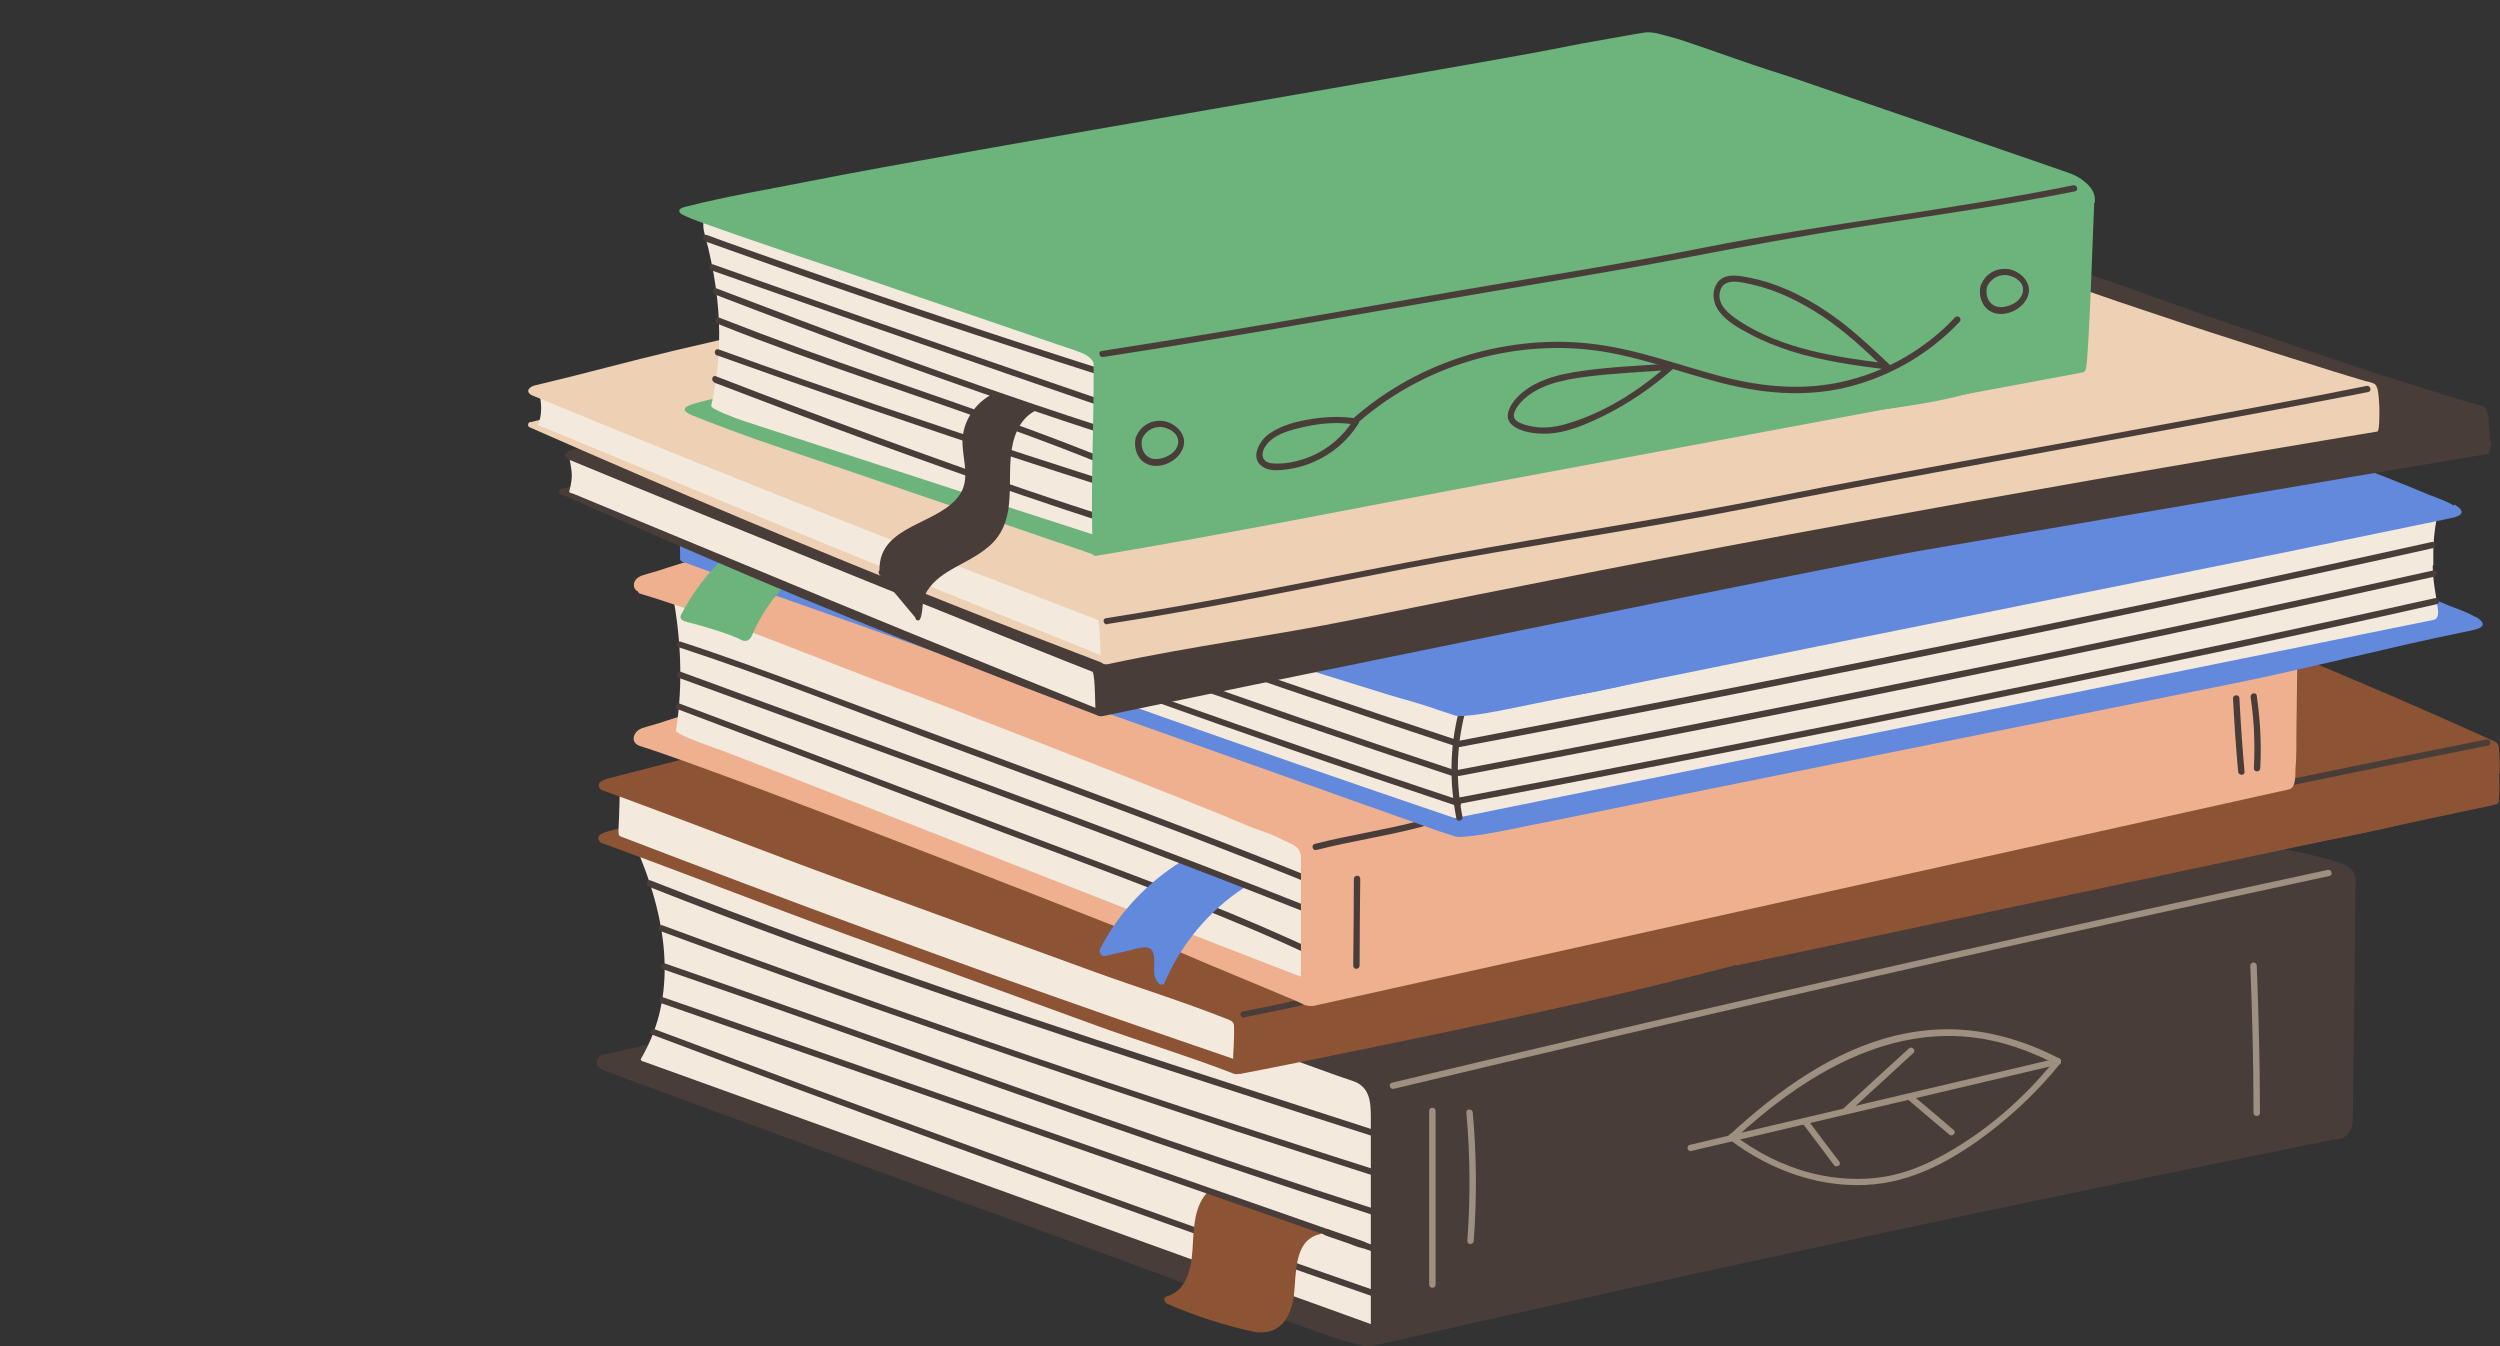<?xml version="1.0" encoding="UTF-8"?><svg id="_レイヤー_2" xmlns="http://www.w3.org/2000/svg" viewBox="0 0 78 42"><rect x="0" y="0" width="78" height="42" fill="#333333" stroke="none"/><defs><style>.cls-1{fill:none;}.cls-2{fill:#f3eadd;}.cls-3{fill:#efb090;}.cls-4{fill:#eed0b4;}.cls-5{fill:#8c5435;}.cls-6{fill:#9e9080;}.cls-7{fill:#6cb37c;}.cls-8{fill:#6289db;}.cls-9{fill:#493d39;}</style></defs><g id="Layer_4"><rect class="cls-1" width="78" height="42"/><path class="cls-9" d="m48.78,26.5s-.05-.03-.09-.03c-3.9.78-7.79,1.59-11.68,2.42-3.89.83-7.77,1.67-11.65,2.54-2.1.47-6.45,1.46-6.49,1.47,0,0-.02,0-.03,0,0,0-.02,0-.02,0-.02,0-.04.02-.06.03-.07.04-.12.1-.13.17-.03.13.05.24.17.28.01.02,7.34,2.7,10.26,3.77,2.91,1.06,5.81,2.12,8.72,3.19.82.3,1.64.6,2.45.9.45.16.89.33,1.34.48.23.07.46.14.7.2.11.03.23.07.35.08.11.01.23-.02.34-.04.13-.03.26-.06.4-.09.26-.06.53-.12.79-.18.53-.12,1.06-.24,1.58-.36,1.06-.24,2.11-.48,3.17-.71,1.06-.24,2.11-.47,3.17-.7.76-.17,1.52-.34,2.28-.5,3.88-.85,7.77-1.68,11.67-2.48,2.18-.45,4.72-.97,6.9-1.41.12-.02-22.51-8.47-24.12-9.01Z"/><path class="cls-2" d="m43.43,38.32c-.07-1.3-.13-2.61-.2-3.91-.04-.74-.08-1.47-.11-2.21,0-.09-1.48.19-2.41.42-3.85-1.19-20.79-6.03-20.75-5.92,1,2.47,1.06,4.59.04,6.33-.03.05.04.09.08.09,0,0,0,0,0,0,2.85,1.03,6.52,2.35,9.37,3.38,2.85,1.03,5.7,2.06,8.55,3.09,1.57.57,3.28,1.18,4.85,1.75.02.04.12-.04.11-.11.32-.24.48-.63.53-1.03.07-.62-.02-1.27-.05-1.89Z"/><path class="cls-9" d="m20.37,32.29c2.94,1.11,5.89,2.21,8.85,3.29,3.01,1.1,6.03,2.19,9.06,3.27,1.64.58,3.28,1.16,4.93,1.73.12.04.17-.15.05-.19-2.97-1.03-5.94-2.08-8.9-3.15-3.02-1.09-6.04-2.19-9.05-3.3-1.63-.61-3.26-1.22-4.89-1.83-.12-.04-.17.14-.05.19h0Z"/><path class="cls-5" d="m41.06,38.26c-1.07-.4-2.09-.76-3.17-1.12-.02-.02-.15,0-.22.06-.38.41-.42,1.01-.45,1.55-.03.62-.09,1.5-.83,1.7-.09.02-.08.14-.02.18,0,.02.02.04.05.05.9.39,1.83.69,2.79.89.01,0,.13,0,.18,0,.64-.01.91-.6.98-1.16.08-.63-.02-1.71.8-1.9.1-.02.07-.18-.12-.25Z"/><path class="cls-9" d="m20.63,31.3c3.07,1.07,6.14,2.14,9.21,3.21,2.08.73,4.16,1.45,6.24,2.18,1.29.45,2.58.9,3.87,1.35.66.23,1.32.46,1.97.69.19.07.41.19.61.21,0,0,0,0,0,0,.1.03.18-.13.08-.18-.14-.06-.28-.1-.42-.15-.21-.07-.43-.15-.64-.22-.03-.01-.07-.03-.11-.04-.01,0-.07-.03-.02,0-.03.06-.05.12-.08.18.08.03.16.05.23.08.28.1.55.19.83.29.27.09.53.19.8.28.12.04.17-.15.05-.19-.41-.14-.83-.29-1.24-.43-.18-.06-.36-.13-.54-.19-.02,0-.05-.02-.07-.02-.1-.03-.18.13-.08.18.14.06.28.1.42.15.21.07.43.15.64.22.03.01.07.03.11.04.01,0,.07.03.02,0,.03-.06.05-.12.08-.18-.16-.05-.32-.11-.48-.17-.59-.21-1.18-.41-1.77-.62-1.2-.42-2.41-.84-3.61-1.26-1.98-.69-3.96-1.38-5.94-2.07-2.93-1.02-5.86-2.05-8.79-3.07-.43-.15-.87-.3-1.3-.45-.12-.04-.17.15-.05.19h0Z"/><path class="cls-9" d="m20.71,30.25c2.94,1.01,5.87,2.06,8.8,3.1,2.88,1.02,5.75,2.03,8.64,3.01,1.69.57,3.39,1.13,5.09,1.68.12.04.17-.15.05-.19-2.98-.96-5.94-1.96-8.9-2.99-2.88-1-5.75-2.03-8.62-3.04-1.67-.59-3.34-1.18-5.02-1.76-.12-.04-.17.15-.05.19h0Z"/><path class="cls-9" d="m20.63,29.06c2.89,1.07,5.78,2.1,8.69,3.11,3.07,1.07,6.15,2.1,9.23,3.12,1.79.58,3.57,1.16,5.36,1.73.12.04.17-.15.05-.19-3.15-1-6.29-2.02-9.42-3.07-3.02-1.02-6.03-2.06-9.03-3.13-1.61-.58-3.23-1.16-4.84-1.76-.12-.04-.17.15-.05.19h0Z"/><path class="cls-9" d="m20.25,27.67c2.91,1.15,5.85,2.22,8.81,3.24,3.02,1.05,6.06,2.05,9.1,3.03,1.77.58,3.55,1.15,5.33,1.72.12.04.17-.15.05-.19-3.13-1.01-6.26-2.02-9.39-3.05-2.99-.99-5.98-2.01-8.94-3.09-1.64-.6-3.28-1.22-4.91-1.86-.12-.05-.17.14-.05.19h0Z"/><path class="cls-9" d="m73.51,27.54c0-.14-.04-.27-.12-.38-.14-.19-.41-.25-.62-.31-.27-.08-.54-.15-.81-.21-.51-.12-1.02-.2-1.54-.26-2.77-1.11-5.72-1.64-8.69-1.86-3.05-.22-6.12-.13-9.18-.04-3.35.1-6.71.2-10.06.3-3.35.1-6.71.2-10.06.3-3.35.1-6.71.2-10.06.3-.4.01-.8.02-1.2.04-.11-.05-.24,0-.28.12-.03.08-.02.16,0,.23-.06.04-.07.15.02.18,2.92,1.07,5.84,2.13,8.75,3.2,2.91,1.06,5.81,2.12,8.72,3.19.82.3,1.64.6,2.45.9.45.16.9.33,1.36.48.56.18.58.67.58,1.17,0,.72,0,1.44,0,2.17,0,1.43,0,2.86,0,4.29,0,.75.77.36.89.33,10.15-2.61,24.79-5.19,29.13-6.24,0,.05.02.11.09.11.39-.02.53-.32.53-.66,0-.84.02-1.68.03-2.52.02-1.47.03-2.95.05-4.42,0-.12.01-.25,0-.37Z"/><path class="cls-6" d="m64.18,33.02c-3.06.72-6.12,1.44-9.17,2.16-.76.18-1.53.36-2.29.54-.12.03-.07.22.05.19,3.06-.72,6.12-1.44,9.17-2.16.76-.18,1.53-.36,2.29-.54.12-.03.07-.22-.05-.19h0Z"/><path class="cls-6" d="m60.96,35.26c-.43-.37-.86-.73-1.3-1.1-.1-.08-.23.06-.14.14.43.37.86.73,1.3,1.1.1.08.23-.06.14-.14h0Z"/><path class="cls-6" d="m59.56,32.71c-.68.62-1.36,1.24-2.03,1.86-.09.08.05.22.14.14.68-.62,1.36-1.24,2.03-1.86.09-.08-.05-.22-.14-.14h0Z"/><path class="cls-6" d="m57.39,36.25c-.33-.43-.65-.86-.98-1.3-.07-.1-.24,0-.17.1.33.43.65.86.98,1.3.07.1.24,0,.17-.1h0Z"/><path class="cls-6" d="m64.14,33.04c-.95,1.19-2.14,2.24-3.48,2.98-.57.32-1.19.58-1.84.69-.77.13-1.56.08-2.31-.11-.89-.23-1.71-.65-2.44-1.21-.1-.08-.2.09-.1.17,1.28.97,2.89,1.55,4.51,1.39,1.44-.14,2.74-.94,3.84-1.82.72-.58,1.38-1.23,1.96-1.95.08-.1-.06-.24-.14-.14h0Z"/><path class="cls-6" d="m64.26,33.03c-1.17-.61-2.46-.97-3.78-.91-1.46.06-2.84.61-4.07,1.38-.88.55-1.69,1.21-2.46,1.92-.09.09.05.22.14.14,2.16-2.01,4.96-3.75,8.03-3.1.71.15,1.39.42,2.04.75.11.06.21-.11.1-.17h0Z"/><path class="cls-6" d="m45.75,34.71c.12,1.33.13,2.68.03,4.01,0,.13.19.12.2,0,.1-1.34.09-2.68-.03-4.01-.01-.12-.21-.13-.2,0h0Z"/><path class="cls-6" d="m70.21,30.13c.06,1.53.1,3.06.1,4.59,0,.13.2.13.2,0,0-1.53-.04-3.06-.1-4.59,0-.13-.2-.13-.2,0h0Z"/><path class="cls-6" d="m44.59,34.66v5.42c0,.13.2.13.2,0v-5.42c0-.13-.2-.13-.2,0h0Z"/><path class="cls-6" d="m43.49,33.97c3.8-.91,7.6-1.8,11.4-2.68,3.78-.87,7.56-1.72,11.35-2.56,2.15-.47,4.29-.94,6.44-1.4.12-.03.07-.21-.05-.19-3.82.82-7.63,1.66-11.44,2.52-3.78.85-7.57,1.72-11.34,2.6-2.14.5-4.28,1.01-6.42,1.52-.12.03-.07.22.05.19h0Z"/><path class="cls-5" d="m63.59,27.88c1.44-.29,2.88-.56,4.32-.84,1.44-.27,2.88-.51,4.33-.76,1.43-.25,2.84-.56,4.23-.98.48-.14.96-.3,1.44-.45-.01-.02-.03-.04-.05-.05-2.16-.98-4.34-1.92-6.53-2.82.05-.07-.04-.19-.13-.14-.03.02-.06.03-.09.05-.02,0-.05-.02-.07-.03-.08-.03-.13.06-.11.13-2.53,1.37-5.4,1.82-8.25,1.96-3.05.15-6.1,0-9.15.14-3.33.15-6.65.51-9.96.86-3.32.35-6.64.69-9.98.81-3.31.12-6.64.01-9.91-.54-.27-.04-.54-.09-.8-.14.01-.06-.04-.14-.12-.12-.07.02-.14.04-.21.05-.04,0-.07-.01-.11-.02-.06-.01-.11.03-.12.08,0,.03-.33.09-.37.1-.13.03-.26.07-.39.1-.26.07-.52.14-.78.2-.39.1-.77.2-1.16.3-.18.05-.37.09-.55.14-.14.04-.41.1-.4.24,0,.06.03.12.1.15,2.58.94,5.04,1.91,7.62,2.85,2.59.94,5.18,1.89,7.77,2.83,1.31.48,2.92.97,4.31,1.51.04.02.11.03.15.02,1.38-.29,22.17-5.09,24.95-5.65Z"/><path class="cls-2" d="m38.97,31.79c-2.34-1.19-4.76-2.17-7.25-3.02-2.48-.85-4.98-1.59-7.45-2.47-1.4-.5-2.79-1.04-4.14-1.66-.08-.04-.6-.14-.6-.08-.03-.09-.19-.08-.19.03,0,0-.02.91-.04,1.22,0,.18-.02.26.07.29,2.45.94,5.36,2.04,7.82,2.94,2.48.91,4.96,1.8,7.45,2.67,1.4.49,2.8.97,4.2,1.45.1.03.15-.08.1-.15v-.99s0-.03-.01-.05c.08-.01.13-.13.04-.18Z"/><path class="cls-5" d="m77.99,24.14c0-.22,0-.51-.02-.78,0-.06-.04-.18-.1-.21-2.16-.98-4.34-1.92-6.53-2.82.05-.07-.04-.19-.13-.14-.03.02-.06.03-.09.05-.02,0-.05-.02-.07-.03-.08-.03-.13.06-.11.13-2.53,1.37-5.4,1.82-8.25,1.96-3.05.15-6.1,0-9.15.14-3.33.15-6.65.51-9.96.86-3.32.35-6.64.69-9.98.81-3.31.12-6.64.01-9.91-.54-.27-.04-.54-.09-.8-.14.01-.06-.04-.14-.12-.12-.07.02-.14.04-.21.05-.04,0-.07-.01-.11-.02-.06-.01-.11.03-.12.08,0,.03-.33.09-.37.1-.13.03-.26.07-.39.1-.26.07-.52.14-.78.2-.39.1-.77.2-1.16.3-.18.05-.37.09-.55.14-.14.04-.41.1-.4.24,0,.06.03.12.1.15,2.58.94,5.04,1.91,7.62,2.85,2.59.94,5.18,1.89,7.77,2.83,1.35.49,2.72.91,4.13,1.47.07.03.19.06.2.2.02.33-.03.88-.03,1.14,0,.24.08.38.25.36.06,0,8.41-1.66,12.53-2.66.97-.24,1.94-.48,2.91-.73.02,0,.04.01.07,0,3.1-.66,6.2-1.31,9.3-1.97,3.09-.65,6.17-1.31,9.26-1.96l5.04-1.07s.12-.04.12-.07c.05-.27.03-.8.02-.92Z"/><path class="cls-9" d="m38.82,31.74c2.85-.56,5.68-1.27,8.51-1.94,3.03-.72,6.09-1.32,9.13-1.99,2.17-.48,4.34-1.02,6.51-1.5,2.36-.52,4.73-1.02,7.1-1.51,2.29-.48,4.58-.95,6.87-1.4.23-.05.46-.09.69-.14.12-.02.07-.21-.05-.19-2.22.44-4.43.89-6.65,1.35-2.4.5-4.81,1-7.2,1.53-2.03.44-4.04.93-6.07,1.4-3.12.72-6.28,1.32-9.4,2.04-2.83.66-5.66,1.37-8.5,1.97-.33.07-.66.13-.99.2-.12.02-.07.21.05.19h0Z"/><path class="cls-3" d="m40.68,31.36c.51-.14.87-.34,1.37-.51,1.09-.37,2.2-.7,3.32-1,2.26-.61,4.53-1.22,6.8-1.81,2.29-.59,4.58-1.15,6.89-1.65,2.25-.48,4.51-.89,6.76-1.32,1.56-.29,3.12-.61,4.66-.99-.41-.12-.84-.16-1.26-.17-.63-.02-1.27,0-1.91.01-.71,0-1.43,0-2.14,0-2.87,0-5.74-.06-8.61-.18-2.85-.11-5.71-.28-8.56-.51-2.86-.23-5.72-.51-8.57-.84-2.86-.34-5.71-.73-8.55-1.18-.19-.03-.38-.06-.57-.09.01-.05-.02-.12-.09-.12-2.37-.07-4.75.19-7.06.75-.02,0-.03,0-.05,0-.77.24-1.53.49-2.3.73-.18.06-.36.12-.55.17-.13.04-.3.07-.4.18-.12.13-.16.36.12.45,2.82.88,16.46,6.25,17.22,6.59.34.16,3.33,1.38,3.48,1.47Z"/><path class="cls-2" d="m34.76,23.31c-.21-.05-.41-.12-.61-.18-.82-.25-1.64-.47-2.46-.73-.82-.26-1.65-.5-2.48-.72-.8-.22-1.62-.4-2.39-.72-.71-.3-1.38-.68-2.06-1.03-.74-.38-1.5-.71-2.24-1.08-.53-.27-1.05-.55-1.62-.74.36,1.66.42,3.24.19,4.68-.02.1.76.39,1.06.49.91.3,17.96,7.06,19.01,7.4.05.02.49-3.98.51-4.03.26-.68-6.2-2.88-6.91-3.34Z"/><path class="cls-9" d="m21.15,22.13c2.76,1.04,5.52,2.09,8.28,3.14,2.52.96,5.06,1.89,7.57,2.88,1.35.53,2.69,1.09,4,1.71.11.05.21-.11.1-.17-2.33-1.11-4.76-2.02-7.18-2.93-2.66-1-5.33-2.01-7.99-3.02-1.58-.6-3.15-1.2-4.73-1.79-.12-.04-.17.14-.05.19h0Z"/><path class="cls-8" d="m38.74,27.5s-.01,0-.02,0c-.57-.23-1.14-.44-1.73-.61-.03-.04-.07-.05-.12-.02-1.08.67-1.97,1.61-2.55,2.74-.04.08.03.27.21.21.24-.07.49-.11.73-.17.22-.05.62-.22.72.08.11.32-.1.68.18.96.03.02.05.03.08.03.03,0,.07,0,.09-.05.52-1.21,1.38-2.25,2.48-2.97.09-.06.02-.21-.07-.18Z"/><path class="cls-9" d="m21.18,21.15c2.56.94,5.13,1.87,7.69,2.81,2.65.98,5.31,1.96,7.95,2.98,1.5.57,3,1.16,4.49,1.75.12.05.17-.14.05-.19-2.66-1.06-5.33-2.08-8-3.08-2.62-.98-5.24-1.94-7.86-2.9-1.42-.52-2.84-1.04-4.26-1.56-.12-.04-.17.15-.05.19h0Z"/><path class="cls-9" d="m21.19,20.2c2.6.85,5.14,1.86,7.71,2.82,2.68,1,5.37,1.98,8.04,3,1.5.58,3,1.16,4.49,1.78.12.05.17-.14.05-.19-2.64-1.09-5.32-2.1-8-3.1-2.66-.99-5.32-1.97-7.98-2.97-1.41-.53-2.82-1.05-4.26-1.52-.12-.04-.17.15-.05.19h0Z"/><path class="cls-3" d="m71.74,20.19s-.02-.03-.03-.04c0-.06,0-.12,0-.19,0-.11-.15-.12-.19-.04-.59-.6-1.49-.74-2.31-.77-.63-.02-1.27,0-1.91.01-.71,0-1.43,0-2.14,0-2.87,0-5.74-.06-8.61-.18-2.85-.11-5.71-.28-8.56-.51-2.86-.23-5.72-.51-8.57-.84-2.86-.34-5.71-.73-8.55-1.18-.19-.03-.38-.06-.57-.09.01-.05-.02-.12-.09-.12-2.37-.07-4.75.19-7.06.75-.02,0-.03,0-.05,0-.77.24-1.53.49-2.3.73-.18.06-.36.12-.55.17-.13.04-.3.07-.4.18-.12.13-.09.32.06.39,0,.03.03.05.06.06,2.82.86,5.54,2.04,8.31,3.06,2.78,1.03,9.79,3.8,10.55,4.14.34.16.77.26,1.1.44.29.16.63.2.66.56,0,.01,0,2.57,0,2.57,0,.45,0,.9,0,1.35,0,.3-.05.49.01.62.04.09.22.15.4.12,3.93-.87,7.87-1.75,11.8-2.62,3.97-.88,7.93-1.76,11.9-2.64,2.24-.5,4.47-.99,6.71-1.49.24-.05.2-.48.21-.67.04-.42.02-.86.03-1.28.01-.8.02-1.59.03-2.39.04-.02.07-.08.03-.13Z"/><path class="cls-9" d="m42.24,27.42c0,.9-.01,1.81-.02,2.71,0,.13.19.13.2,0,0-.9.01-1.81.02-2.71,0-.13-.19-.13-.2,0h0Z"/><path class="cls-9" d="m70.22,21.76c.11.73.14,1.47.1,2.21,0,.13.19.13.2,0,.04-.76,0-1.51-.11-2.27-.02-.12-.21-.07-.19.05h0Z"/><path class="cls-9" d="m69.67,21.79c.04.76.09,1.53.16,2.29.01.12.21.13.2,0-.07-.76-.12-1.53-.16-2.29,0-.13-.2-.13-.2,0h0Z"/><path class="cls-9" d="m41.07,26.52c1.1-.28,2.22-.44,3.31-.73.12-.03.07-.22-.05-.19-1.09.29-2.22.45-3.31.73-.12.03-.07.22.05.19h0Z"/><path class="cls-8" d="m77.23,19.25c-.24-.15-.54-.24-.81-.35-.27-.11-.54-.23-.8-.33-1.13-.46-2.29-.88-3.48-1.15-.12-.03-.17.16-.05.19,0,0,.02,0,.03,0-3.96.73-8.58,1.78-12.52,2.59-4.06.83-27.43-5.24-31.48-4.33-2.29.51-4.51.75-6.76,1.42-.12.04-.21.19-.05.24l2.54.93c.48.15,20.33,7.22,20.95,7.44.04.02.56.18.61.2.15.03.29,0,.53-.02.53-.06,1.31-.23,2-.37,1.02-.2,2.04-.41,3.06-.62,2.08-.42,4.15-.84,6.23-1.26l12.43-2.5c2.26-.45,5.06-1.18,7.31-1.63.13-.03.42-.07.48-.18.05-.11-.09-.2-.21-.28Z"/><path class="cls-8" d="m26.36,16c-.05.02-.11.04-.16.06.08-.4.12-.83-.11-1.19-.26-.39-.71-.44-1.14-.38-1.13.15-2.26.39-3.39.59,0,0-.02,0-.03,0-.43-.02-.35.56-.34.83,0,.5.03,1,.03,1.5,0,.12.11.13.15.12,1.58-.28,3.13-.68,4.64-1.2.05.03.12.02.14-.05.09-.03.18-.06.26-.09.12-.04.07-.23-.05-.19Z"/><path class="cls-2" d="m75.92,17.64c-.01-.66.01-.96.14-1.68.02-.1-7.08.84-7.41.9-2.82-.96-18.68,5.84-21.5,4.85-2.83-1-2.64.3-5.45-.73-1.55-.57-10.74-2.34-12.35-2.94,0-.59-7.08-2.08-7.09-2.68,0-.13-.2-.13-.2,0,0,.59-.05,1.89.02,1.92,2.8,1.05,7.23,2.58,10.03,3.6,2.82,1.02,5.65,2.02,8.48,3,1.59.55,3.19,1.1,4.78,1.64.01,0,.02,0,.03,0,0,0,.02,0,.03,0l12.13-2.46c3.92-.79,7.84-1.59,11.75-2.38,2.21-.45,4.42-.89,6.62-1.34.11-.02.16-.13.13-.35-.08-.57-.15-.82-.16-1.35Z"/><path class="cls-9" d="m22.18,17.2c-.08-.57-.09-1.14-.05-1.71,0-.13-.19-.12-.2,0-.05.59-.03,1.18.05,1.76.02.12.21.07.19-.05h0Z"/><path class="cls-9" d="m22.01,16.77c3.02,1.12,6.05,2.24,9.08,3.34,3.06,1.11,6.12,2.21,9.2,3.28,1.72.6,3.45,1.18,5.18,1.76.12.04.17-.15.05-.19-3.08-1.02-6.14-2.08-9.19-3.16-3.06-1.09-6.12-2.2-9.17-3.33-1.7-.63-3.4-1.26-5.1-1.88-.12-.04-.17.15-.05.19h0Z"/><path class="cls-9" d="m22.01,15.9c3.01,1.11,6.02,2.23,9.03,3.32,3.02,1.1,6.04,2.18,9.08,3.23,1.72.59,3.44,1.18,5.16,1.75.12.04.17-.15.05-.19-3.06-1.01-6.11-2.07-9.14-3.15-3.02-1.08-6.04-2.18-9.05-3.28-1.69-.62-3.39-1.25-5.08-1.88-.12-.04-.17.15-.05.19h0Z"/><path class="cls-7" d="m25.66,17.09s-.01,0-.02,0c-.57-.23-1.14-.44-1.73-.61-.03-.04-.07-.05-.12-.02-1.08.67-1.97,1.61-2.55,2.74-.04.08.02.17.21.21.34.08,1.34.37,1.69.56.17.09.28-.06.3-.1.52-1.21,1.2-1.85,2.3-2.58.09-.06.02-.21-.07-.18Z"/><path class="cls-9" d="m22.01,15.02c2.98,1.1,5.97,2.19,8.96,3.27,3.05,1.09,6.11,2.17,9.18,3.22,1.73.59,3.47,1.18,5.2,1.75.12.04.17-.15.05-.19-3.09-1.02-6.17-2.08-9.25-3.15-3.04-1.06-6.07-2.15-9.1-3.25-1.67-.61-3.33-1.22-5-1.83-.12-.04-.17.15-.05.19h0Z"/><path class="cls-9" d="m45.53,25.08c3.98-.75,7.96-1.53,11.93-2.32,3.98-.8,7.96-1.62,11.94-2.46,2.21-.47,4.42-.95,6.63-1.45.12-.03.07-.22-.05-.19-3.95.88-7.91,1.73-11.88,2.55-3.98.82-7.96,1.62-11.95,2.4-2.22.43-4.44.86-6.67,1.28-.12.02-.07.21.05.19h0Z"/><path class="cls-9" d="m45.53,24.21c3.96-.75,7.92-1.52,11.88-2.31,3.99-.8,7.97-1.62,11.95-2.47,2.2-.47,4.4-.95,6.6-1.44.12-.03.07-.22-.05-.19-3.94.88-7.88,1.72-11.83,2.54-3.98.82-7.97,1.62-11.96,2.4-2.21.43-4.42.86-6.63,1.28-.12.02-.07.21.05.19h0Z"/><path class="cls-9" d="m45.53,23.31c3.97-.75,7.95-1.52,11.91-2.32,3.97-.79,7.94-1.61,11.91-2.46,2.19-.47,4.38-.94,6.57-1.43.12-.03.07-.22-.05-.19-3.91.87-7.83,1.71-11.76,2.52-3.98.82-7.96,1.62-11.95,2.4-2.23.43-4.45.86-6.68,1.29-.12.02-.07.21.05.19h0Z"/><path class="cls-9" d="m45.63,25.49c-.21-1.08-.2-2.15.07-3.22.03-.12-.16-.17-.19-.05-.28,1.1-.29,2.21-.07,3.32.02.12.21.07.19-.05h0Z"/><path class="cls-8" d="m76.55,15.77c-.24-.15-.54-.24-.81-.35-.27-.11-.54-.23-.8-.33-1.13-.46-2.29-.88-3.48-1.15-.12-.03-.17.16-.05.19,0,0,.02,0,.03,0-3.96.73-7.9,1.5-11.84,2.31-4.06.83-8.12,1.7-12.16,2.61-2.29.51-4.57,1.04-6.85,1.58-.12.03-.07.21.05.19.01.02.03.03.05.04l2.61.81c.48.15.89.24,1.51.46.04.02.56.18.61.2.15.03.29,0,.53-.02.53-.06,1.31-.23,2-.37,1.02-.2,2.04-.41,3.06-.62,2.08-.42,4.15-.84,6.23-1.26l12.43-2.5c2.26-.45,4.38-.9,6.64-1.36.13-.03.42-.07.48-.18.05-.11-.09-.2-.21-.28Z"/><path class="cls-9" d="m36.84,21.19c-1.6-.61-3.58-1.14-5.67-1.66-1.86-.82-4.12-1.78-3.71-1.89.12-.03-7.4-3.04-7.52-3.01-.8.22-1.6.42-2.41.62,0,0-.02,0-.03,0,0,0,0,0,0,0,0,0,0,0-.01,0,0,0,0,0,0,0-.05.04-.07.12,0,.16,4.45,1.96,7.74,3.39,12.27,5.17,1.28.51,3.19,1.25,4.48,1.74.12.04,2.71-1.11,2.6-1.16Z"/><path class="cls-2" d="m34.67,21.22c-.66-.87-1.77-1.27-2.77-1.59-1.19-.38-2.36-.79-3.52-1.26-1.21-.49-1.23-.58-2.43-1.12-2.32-1.05-4.66-2.1-7.12-2.81-.3-.09-.6-.17-.91-.24-.06-.04-.16-.02-.16.07,0,0,.08.36.08.56,0,.25-.08.49-.08.49,0,.04,0,.04.05.06.06.02.12.04.14.05,2.66,1.1,5.31,2.2,7.97,3.3,2.67,1.11,7.95,3.23,8.27,3.36.21.09-.02.08.22.05.18-.02.34-.11.41-.28.1-.23-.02-.47-.16-.65Z"/><path class="cls-9" d="m77.69,13.78c-.01-.22-.03-.43-.05-.65.01-.02.01-.04,0-.07,0-.02,0-.03-.01-.05,0-.02,0-.03,0-.05,0-.02-.01-.04-.02-.06-.02-.07-.04-.14-.08-.18-.08-.08-.31-.1-.41-.14-.31-.09-.62-.19-.92-.28-.64-.2-1.28-.4-1.91-.6-1.25-.4-4.21-1.43-5.45-1.85-.67-.22-4.88-1.81-6.64-2.2-.9-.2-3.16,1.54-4.01,1.17-.85-.37-1.62-.92-2.5-1.21-.91-.31-1.88-.28-2.82-.14-1.02.15-2.03.37-3.04.57-2.09.41-4.19.81-6.28,1.22-1.89.37-3.78.74-5.67,1.1.06-.06.04-.18-.06-.17-2.66.24-5.29.64-7.91,1.13-2.63.49-5.24,1.08-7.84,1.69-1.48.35-2.68.66-4.16,1.01-.03,0-.27.06-.27.19,0,.05.05.1.11.13,4.59,1.9,15.06,6.13,16.34,6.62.09.15.07,1.22.1,1.29.03.06.07.09.12.09.02.02.17-.01.2-.02,2.57-.55,22.79-4.68,25.36-5.13,2.59-.45,14.16-2.43,16.75-2.86.32-.05.64-.11.97-.16.06,0,.08-.05.07-.09.06-.09.07-.2.07-.32Z"/><path class="cls-4" d="m37.04,19.56c-1.6-.61-3.58-1.14-5.67-1.66-1.86-.82-4.12-1.78-3.71-1.89.12-.03-8.57-3.49-8.69-3.46-.8.22-1.6.42-2.41.62,0,0-.02,0-.03,0,0,0,0,0,0,0,0,0,0,0-.01,0,0,0,0,0,0,0-.05.04-.07.12,0,.16,4.45,1.96,8.91,3.84,13.44,5.63,1.28.51,3.19,1.25,4.48,1.74.12.04,2.71-1.11,2.6-1.16Z"/><path class="cls-2" d="m34.87,19.59c-.66-.87-1.77-1.27-2.77-1.59-1.19-.38-2.36-.79-3.52-1.26-1.21-.49-2.4-1.03-3.6-1.57-2.32-1.05-4.66-2.1-7.12-2.81-.3-.09-.6-.17-.91-.24-.06-.04-.19,0-.16.07.13.31.12.82,0,1.04-.02.03,0,.04.05.06.06.02.12.04.14.05,2.66,1.1,5.31,2.2,7.97,3.3,2.67,1.11,9.12,3.68,9.44,3.82.21.09-.02.08.22.05.18-.02.34-.11.41-.28.1-.23-.02-.47-.16-.65Z"/><path class="cls-4" d="m74.19,12.18c-.02-.07-.04-.14-.08-.18-.08-.08-.31-.1-.41-.14-.31-.09-.62-.19-.92-.28-.64-.2-1.28-.4-1.91-.6-1.25-.4-2.5-.8-3.74-1.22-.67-.22-1.34-.45-2-.68,0-.03-.02-.06-.05-.07-1.64-.82-3.46-1.08-5.23-1.47-.9-.2-1.81-.43-2.66-.8-.85-.37-1.62-.92-2.5-1.21-.91-.31-1.88-.28-2.82-.14-1.02.15-2.03.37-3.04.57-2.09.41-4.19.81-6.28,1.22-1.89.37-3.78.74-5.67,1.1.06-.06.04-.18-.06-.17-2.66.24-5.29.64-7.91,1.13-2.63.49-5.24,1.08-7.84,1.69-1.48.35-2.84.73-4.32,1.08-.03,0-.27.06-.27.19,0,.05.05.1.11.13,4.59,1.9,9.21,3.74,13.84,5.54,1.27.49,2.54.98,3.82,1.47.09.15.07,1.22.1,1.29.03.06.07.09.12.09.02.02.17-.01.2-.02,2.57-.55,5.04-.86,7.61-1.38,2.56-.52,5.12-1.03,7.68-1.53,2.58-.5,5.16-.99,7.74-1.46,2.57-.47,5.14-.93,7.71-1.38,2.59-.45,5.17-.89,7.76-1.32.32-.05.64-.11.97-.16.06,0,.06-.05.07-.09.03-.1.05-.77-.02-1.19Z"/><path class="cls-9" d="m34.55,19.47c3.19-.49,6.35-1.16,9.52-1.77,3.49-.66,7.01-1.17,10.49-1.85,1.92-.38,3.85-.75,5.77-1.1,2.41-.45,4.82-.89,7.23-1.33,1.96-.36,3.92-.72,5.88-1.1.15-.03.3-.06.45-.09.12-.02.07-.21-.05-.19-1.82.37-3.65.7-5.47,1.04-2.41.45-4.83.89-7.24,1.33-1.89.35-3.78.69-5.66,1.07-3.46.69-6.94,1.21-10.41,1.85-3.16.58-6.3,1.26-9.46,1.78-.37.06-.73.12-1.1.18-.12.02-.07.21.05.19h0Z"/><path class="cls-7" d="m33.68,17.14c.1.04.24.1.48.18.37-.1.57-.19.94-.29.47-.13.93-.28,1.41-.4.59-.14,1.18-.26,1.78-.37,1.19-.21,2.38-.4,3.58-.58,1.2-.19,2.42-.33,3.61-.56,1.22-.24,2.41-.59,3.62-.88,1.19-.29,2.38-.56,3.6-.74,2.4-.36,4.83-.5,7.23-.9,1.47-.24,2.87-.72,4.29-1.16-.01,0-.03-.01-.04-.02-.85-.36-1.7-.73-2.55-1.1-1.71-.75-3.41-1.51-5.11-2.29-.8-.36-1.34-.56-2.14-.93-.11-.06-.21-.11-.33-.15-.05-.02-.11-.05-.16-.07-.03-.02-.48-.09-1.13.04-1.12.23-3.21.56-4.33.79-2.24.45-4.48.9-6.71,1.35-.67.13-1.59.1-2.26.24-.01,0-.03,0-.05,0-4.71.74-9.4,1.58-14.07,2.51-.72.14-1.44.29-2.16.44-.48.1-1.73.33-1.8.48-.03.06-.04.12.22.23.58.24,1.71.65,1.99.75.9.31,1.81.62,2.71.92,1.77.6,3.53,1.21,5.3,1.81,0,0,1.4.48,1.4.48.23.08.47.15.7.24Z"/><path class="cls-2" d="m35.3,12.53c-.09-1.29-.24-2.65-1.31-3.51-1.02-.82-2.41-1.13-3.65-1.42-1.48-.35-3-.56-4.51-.72-.87-.09-1.73-.17-2.6-.24-.21-.02-.42-.03-.63-.05-.15-.01-.31-.03-.44.04-.27.13-.24.45-.17.69.64,2.37.49,4,.2,5.34-.02.1.76.39,1.06.49.91.3,1.83.59,2.74.89l5.59,1.82c1.05.34,2.1.68,3.15,1.02.05.02.1-.02.12-.07.53-1.36.57-2.84.46-4.27Z"/><path class="cls-9" d="m22.38,11.09c3.07,1.1,6.15,2.17,9.24,3.18.89.29,1.77.58,2.66.86.12.04.17-.15.05-.19-3.1-.99-6.19-2.02-9.27-3.1-.88-.31-1.76-.62-2.64-.94-.12-.04-.17.15-.05.19h0Z"/><path class="cls-9" d="m22.29,11.94c3.18,1.22,6.38,2.41,9.6,3.51.88.3,1.77.6,2.66.88.12.04.17-.15.05-.19-3.25-1.04-6.45-2.2-9.64-3.4-.88-.33-1.75-.66-2.62-1-.12-.05-.17.14-.05.19h0Z"/><path class="cls-9" d="m22.38,10.1c3.1,1.24,6.29,2.24,9.43,3.39.88.32,1.76.66,2.63,1.01.12.05.17-.14.05-.19-3.1-1.26-6.29-2.27-9.43-3.41-.88-.32-1.75-.65-2.62-.99-.12-.05-.17.14-.05.19h0Z"/><path class="cls-9" d="m32.21,12.64c-.43-.09-.69-.26-1.12-.35-.01,0-.02,0-.03,0-.03-.01-.06-.02-.09,0-.48.25-.83.71-.92,1.24-.11.62.27,1.3-.09,1.88-.62.97-2.53.94-2.52,2.36,0,0,0,.01,0,.02-.03.03-.04.09,0,.14.37.45.75.89,1.12,1.34,0,0,0,.01,0,.02.01.04.04.06.08.07.15.02.14-.61.18-.7.12-.35.43-.62.73-.81.43-.27.91-.46,1.3-.8.86-.73.59-1.84.69-2.83.05-.54.24-1.13.75-1.4.03-.01.05-.15-.08-.17Z"/><path class="cls-9" d="m22.21,8.44c3.11,1.1,6.23,2.19,9.35,3.27.9.31,1.8.62,2.69.93.12.04.17-.15.05-.19-3.12-1.07-6.24-2.15-9.36-3.25-.9-.32-1.79-.63-2.69-.95-.12-.04-.17.15-.05.19h0Z"/><path class="cls-9" d="m22,7.53c3.2,1.15,6.41,2.26,9.64,3.31.91.3,1.81.59,2.72.88.12.04.17-.15.05-.19-3.24-1.03-6.46-2.11-9.67-3.24-.9-.32-1.8-.63-2.69-.96-.12-.04-.17.15-.05.19h0Z"/><path class="cls-9" d="m22.31,9.19c3.14,1.21,6.3,2.38,9.48,3.47.88.3,1.77.6,2.65.88.12.04.17-.15.05-.19-3.2-1.03-6.37-2.17-9.52-3.36-.87-.33-1.74-.66-2.61-.99-.12-.05-.17.14-.05.19h0Z"/><path class="cls-7" d="m65.36,6.31c.01-.21-.04-.35-.18-.51-.07-.08-.15-.14-.23-.2-.11-.08-.23-.14-.36-.19-.15-.06-7.09-2.44-8.21-2.83-.56-.2-1.13-.37-1.69-.56-.54-.18-2.23-.79-2.54-.86-.29-.07-.57-.19-.87-.14-.12.02-.24.04-.36.06-.24.04-.48.09-.73.13-.59.1-1.18.21-1.77.33-2.24.45-18.41,3.17-23.09,4.1-1.31.26-2.64.48-3.94.81-.29.07-.2.19-.11.24.35.18.87.34,1.28.49.33.12.68.24,1.01.35.9.31,1.8.62,2.71.92,1.76.6,3.53,1.21,5.29,1.81,0,0,1.4.48,1.4.48.23.08.47.15.7.24.17.06.38.17.45.34.02,1.97-.11,3.97-.02,5.94,0,.07.04.09.11.08,4.03-.67,8.08-1.49,12.11-2.24,4.02-.75,8.04-1.5,12.06-2.25,2.27-.42,4.33-.81,6.6-1.23.04,0,.1-.08.1-.11.1-.38.24-4.95.26-5.18Z"/><path class="cls-9" d="m42.32,13.23c1.93-1.72,4.58-2.58,7.16-2.33,1.43.14,2.78.67,4.16,1.03,1.29.34,2.6.47,3.91.17,1.37-.32,2.63-1.04,3.59-2.06.09-.09-.05-.23-.14-.14-.88.94-2.02,1.62-3.27,1.95-1.35.36-2.7.24-4.04-.11-1.36-.36-2.68-.87-4.09-1.02-1.25-.14-2.53-.01-3.74.34-1.36.4-2.62,1.09-3.68,2.03-.09.08.04.22.14.14h0Z"/><path class="cls-9" d="m42.33,13.06c-.46-.08-.93-.06-1.39.01-.46.07-.96.19-1.35.47-.32.23-.62.8-.15,1.05.22.12.51.08.75.05.27-.04.53-.11.78-.22.59-.25,1.08-.67,1.42-1.21.07-.11-.1-.21-.17-.1-.31.5-.78.9-1.32,1.13-.29.12-.6.2-.91.22-.14,0-.31.02-.45-.04-.2-.1-.17-.32-.07-.48.25-.41.88-.55,1.31-.64.48-.1,1.01-.14,1.5-.05.12.02.18-.17.05-.19h0Z"/><path class="cls-9" d="m58.86,11.34c-1.58-.2-3.24-.44-4.6-1.33-.3-.2-.69-.49-.6-.9.1-.48.69-.3,1.02-.23.78.18,1.5.54,2.17.98.72.48,1.33,1.05,1.95,1.64.09.09.23-.05.14-.14-.63-.59-1.24-1.17-1.96-1.65-.75-.5-1.58-.9-2.47-1.06-.32-.06-.73-.13-.94.19-.18.27-.12.63.07.88.24.32.64.54.99.72.39.21.81.37,1.23.51.98.31,2,.45,3.02.58.12.02.12-.18,0-.2h0Z"/><path class="cls-9" d="m52.13,11.34c-.92.07-1.84.1-2.75.23-.74.1-1.6.3-2.11.9-.18.22-.36.56-.09.79.27.23.74.28,1.08.27.62-.02,1.23-.29,1.78-.56.79-.39,1.5-.88,2.16-1.46.09-.08-.04-.22-.14-.14-.93.83-2.03,1.53-3.24,1.87-.32.09-.66.13-.99.07-.16-.03-.36-.07-.5-.17-.23-.16,0-.45.13-.6.5-.53,1.3-.69,1.99-.78.89-.12,1.79-.15,2.68-.22.12,0,.13-.2,0-.2h0Z"/><path class="cls-9" d="m35.44,13.63c-.1.4.09.84.53.9.4.05.86-.22.96-.62.09-.38-.27-.71-.61-.77-.37-.06-.71.12-.86.46-.05.11.12.21.17.1.1-.23.3-.37.55-.38.24,0,.57.17.58.44.01.33-.36.54-.64.56-.38.04-.57-.32-.48-.65.03-.12-.16-.17-.19-.05h0Z"/><path class="cls-9" d="m61.8,8.89c-.1.4.09.84.53.9.4.05.86-.22.96-.62.09-.38-.27-.71-.61-.77-.37-.06-.71.12-.86.46-.05.11.12.21.17.1.1-.23.3-.37.55-.38.24,0,.57.17.58.44.01.33-.36.54-.64.56-.38.04-.57-.32-.48-.65.03-.12-.16-.17-.19-.05h0Z"/><path class="cls-9" d="m34.41,11.14c3.98-.61,7.95-1.34,11.92-2.01,2.05-.35,4.1-.68,6.15-1.07,1.92-.37,3.84-.72,5.78-1.02,2.16-.33,4.33-.64,6.48-1.07.12-.02.07-.21-.05-.19-3.81.77-7.69,1.19-11.5,1.94-2.05.41-4.1.75-6.16,1.09-1.98.33-3.96.69-5.93,1.03-2.24.39-4.48.76-6.73,1.11-.12.02-.07.21.05.19h0Z"/></g></svg>
